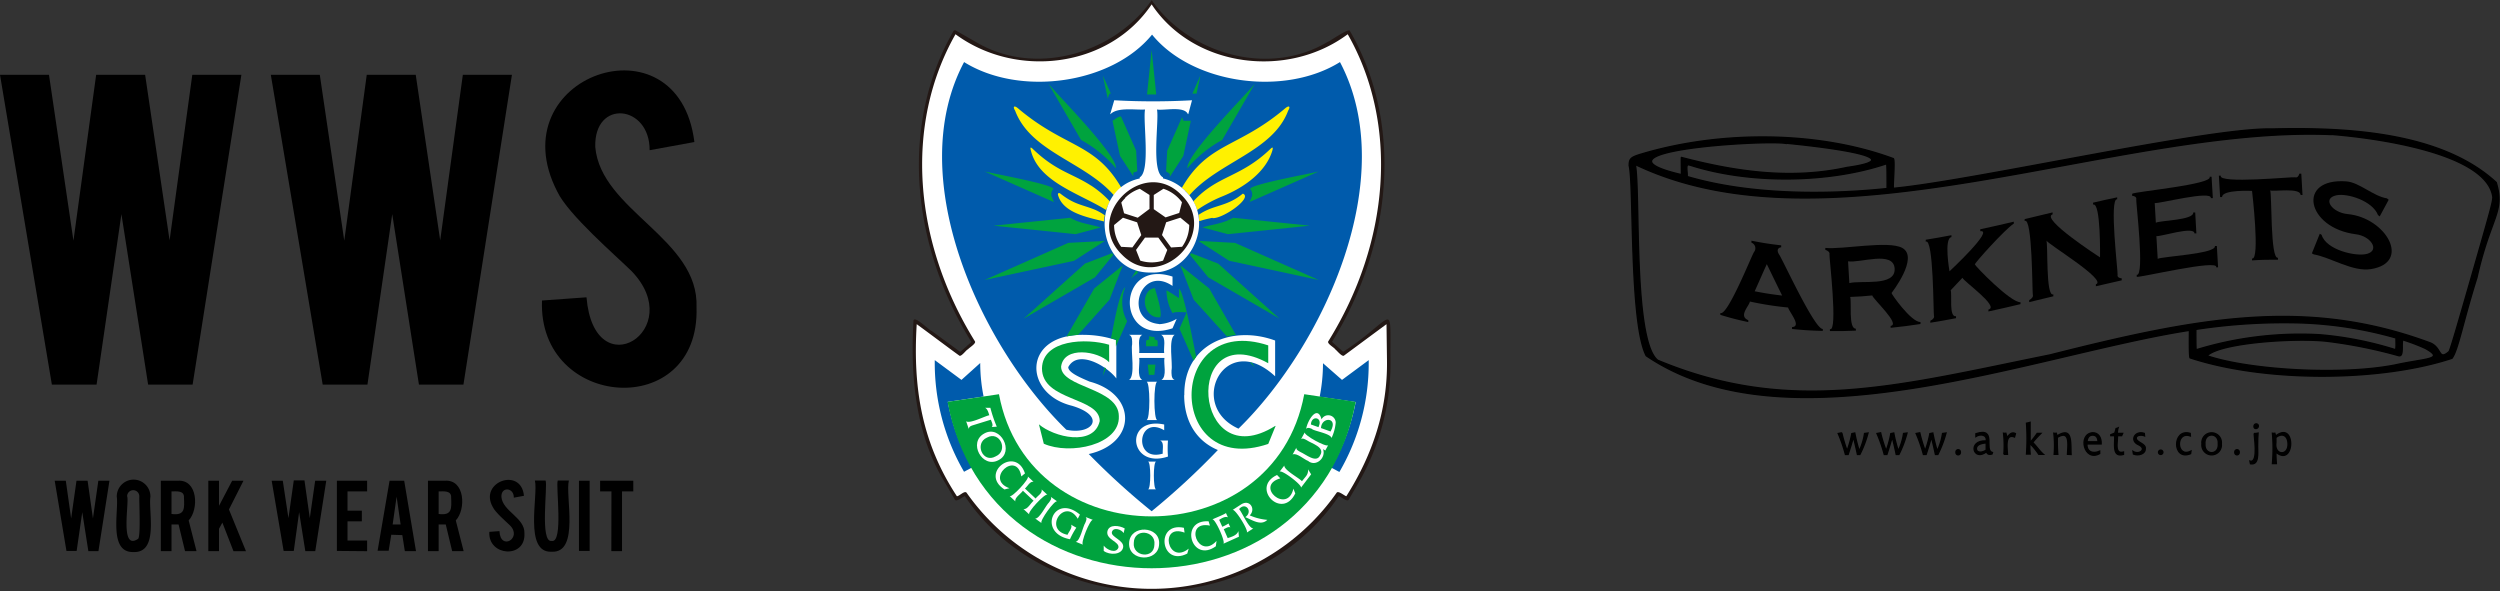 <svg xmlns="http://www.w3.org/2000/svg" viewBox="0 0 468.03 110.67"><rect x="0" y="0" width="468.03" height="110.67" fill="#333333" stroke="none"/><defs><style>.cls-1{fill:#231815;}.cls-2{fill:#fff;}.cls-3{fill:#005bac;}.cls-4{fill:#00a33e;}.cls-5{fill:#fff100;}.cls-6{stroke:#000;stroke-width:0.26px;}</style></defs><g id="レイヤー_2" data-name="レイヤー 2"><g id="レイヤー_1-2" data-name="レイヤー 1"><path class="cls-1" d="M260.32,67.44c-.11-11.69,1.11-8.06-8.86-1.58L249.37,64C261,45.18,262.53,22.8,252.73,5.81c-.11-.71-3.88,2-4.12,2-11.15,6.69-26,2.26-33-7.78-7,10-21.88,14.46-33,7.78l-3.67-2.1a.33.33,0,0,0-.45.13c-9.79,17-8.29,39.36,3.36,58.18-.67.61-1.28,1.15-2.09,1.87-1.29-1-4-2.93-5.29-3.9-.6-.2-3.37-3.09-3.46-1.91-.6,10.36.38,21.35,5.93,30.32l1.82,3.13c.26.56,1.57-.61,1.87-.64,16,23.75,54,23.75,70,0,.32,0,1.61,1.2,1.87.64l1.82-3.13A44.65,44.65,0,0,0,260.32,67.44Z"/><path class="cls-2" d="M259.66,67.45c0-.09-.09-6.67-.09-6.76-2.72,2-5.85,4.33-7.93,5.86-.36.37-1.41-1-1.67-1.15-.13-.31-1.61-1.07-1.29-1.51,11.56-18.59,13.22-40.67,3.63-57.48C240.94,14.88,223.43,12.6,215.6.82c-7.94,11.85-25.29,14-36.72,5.59-9.6,16.91-7.93,38.83,3.63,57.48.32.41-1.15,1.25-1.29,1.51-.27,0-1.3,1.54-1.66,1.15-1.65-1.18-6.23-4.63-7.94-5.86-.74,12.06,1,22.29,7.52,32.21.46,0,1.44-1.13,1.82-.65a42.34,42.34,0,0,0,69.27,0c.3-.47,1.5.6,1.82.65C257,85.07,259.79,76.7,259.66,67.45Z"/><path class="cls-3" d="M184.14,74.23a31.67,31.67,0,0,1-.63-6.27L180,71.12l-5-3.7a40.54,40.54,0,0,0,5.48,20.9l1.55-.83a38.82,38.82,0,0,1-4.6-12.26Z"/><path class="cls-3" d="M256.24,67.91c0-.16,0-.33,0-.49l-5,3.7L247.68,68a32.44,32.44,0,0,1-.62,6.27l6.74,1a38.82,38.82,0,0,1-4.6,12.26l1.55.83a40.46,40.46,0,0,0,5.49-20.41"/><path class="cls-4" d="M247.06,74.23l-2.89-.43c-5.66,30.5-51.49,30.49-57.15,0l-9.63,1.43c7.72,41.55,68.7,41.53,76.41,0Z"/><path class="cls-2" d="M182.15,79.61c-.41.14-.7.23-.79.69h0l-.49-1.44h0c.67.54,3.58-1,4.34-1.12-.16-.47-.31-1.16-.8-1.4v0l1,0a24.58,24.58,0,0,0,1.2,3.54l-.95.06v0c.38-.33-.06-1-.15-1.37Z"/><path class="cls-2" d="M186.94,86.14c-3.05,1.67-5.78-3.35-2.65-5,3-1.67,5.71,3.46,2.65,5m-2.18-4.21c-2.38,1.06-.79,4.88,1.64,3.51,2.47-1.07.78-4.88-1.64-3.51"/><path class="cls-2" d="M191.2,89.19c-.82-5-6.95.52-2.22,2.21l-.94.23c-4.75-3.06,2.11-8.27,3.85-3Z"/><path class="cls-2" d="M191.5,91.87c-.34.54-1.61,1.3-1.41,2v0l-1.07-1v0c.41.36,3.79-3.28,3.4-3.67h0l1.07,1h0c-.66-.16-1.16.9-1.61,1.25l2,1.88c.32-.48,1.34-1,1.12-1.7v0l1.08,1h0c-.43-.34-3.76,3.25-3.4,3.67v0l-1.08-1,0,0c.73.17,1.39-1.17,1.9-1.55Z"/><path class="cls-2" d="M196.38,94.07c.2-.29.57-.71.34-1.06v0l1.18.85v0c-.48-.26-3.31,3.67-2.92,4.06h0l-1.18-.84v0C194.64,97.12,195.82,94.57,196.38,94.07Z"/><path class="cls-2" d="M201.77,97.12h0c-2.45-4.11-6.6,2.06-1.91,3,.18-.5,1-1.37.64-1.9v0l1,.57a15,15,0,0,0-1.19,2.16c-6.2-1.15-3-8.72,1.86-4.61Z"/><path class="cls-2" d="M203.17,97.9c.13-.33.39-.83.08-1.11v0l1.35.54v0c-.53-.14-2.34,4.35-1.86,4.64v0l-1.35-.54v0C202.22,101.28,202.75,98.52,203.17,97.9Z"/><path class="cls-2" d="M210.36,99.8c-.4-.66-1.87-1.21-2.19-.23s2.37,1.54,2.09,2.93-2.53,1.47-3.63.64l0-1c.55.77,2.25,1.58,2.75.4.24-1.17-2.38-1.49-2.06-3.08.31-1.37,2.25-1.09,3.24-.53Z"/><path class="cls-2" d="M217,101.84c-.08,3.48-5.8,3.33-5.62-.19s5.86-3.21,5.62.19m-4.74-.22c-.28,2.59,3.83,3.13,3.86.33.31-2.67-3.83-3.11-3.86-.33"/><path class="cls-2" d="M221.76,99.71c-4.83-1.76-3.16,6.18.78,3l-.27.93c-5,2.56-6.08-6-.63-4.83Z"/><path class="cls-2" d="M226.51,98.4c-5-1-2.18,6.59,1.24,2.87l-.13,1c-4.59,3.29-6.92-5-1.36-4.68Z"/><path class="cls-2" d="M229.84,100.74c.74-.24,1.73-.51,2-1.32h0l.1,1.06-2.92,1.32v0c.49-.26-1.53-4.74-2.06-4.56v0c.22-.12,2.43-1,2.55-1.2h0l.37.81h0c-.56-.24-1.17.2-1.64.47l.59,1.3A8.08,8.08,0,0,0,230,98l.33.74h0c-.36-.22-.88.21-1.23.32Z"/><path class="cls-2" d="M232.28,94.48c1.68-1.15,2.89.85,1.68,2a10.1,10.1,0,0,0,3.3.84c-1.2,1.2-2.89,0-4.13-.51,1.5-1,.08-2.94-1.16-1.5.55.56,1.8,3.63,2.67,3.62v0l-1.24.78v0c.46-.28-2.18-4.52-2.65-4.24l0,0Z"/><path class="cls-2" d="M239.69,89.55c-4.92,1.42,1.35,6.82,2.45,1.93l.35.9c-2.47,5.08-8.46-1.09-3.42-3.46Z"/><path class="cls-2" d="M244.44,89.23a1.86,1.86,0,0,0,.45-1.36l0,0,.57.93-1.91,2.51,0,0c.31-.45-3.59-3.44-4-3h0l.89-1.16h0c-.07.86,2.8,2.35,3.3,2.94Z"/><path class="cls-2" d="M247.69,84.08c.62,1.64-1.36,3.42-2.82,2.2-.67-.22-2.17-1.59-2.88-1.19l0,0,.7-1.27h0c-.05.4.46.63.76.8,1,.43,3,2.16,3.69.63,1-1.55-1.6-2.21-2.49-2.83-.3-.16-.77-.47-1.08-.2h0l.7-1.28h0c-.23.51,4.06,2.86,4.38,2.4h0l-.54,1Z"/><path class="cls-2" d="M245.63,80.3c-.32-.12-.83-.36-1.1,0h0c.22-1.52,2.1-4.66,2.88-1.79a1.4,1.4,0,0,1,2.65.6,8.51,8.51,0,0,1-.78,2.89h0c-.19-.82-3-1.25-3.61-1.64m3.71-.22c.76-2.08-2-2-2.07,0l1.79.64.28-.61m-2.46-.44c.68-1.66-1.42-2-1.5-.26l1.42.5Z"/><path class="cls-3" d="M221.72,74c-.15-9.58,8.89-13.22,17-10.25v6.7c-9.38-8.75-16.59,5.44-6.86,9.8,15.94-15.57,30.44-47,19-68.63-10.48,6.53-27.66,4.11-35.18-5.14-7.53,9.25-24.71,11.67-35.19,5.14-11.53,21.7,3.15,53.26,19.14,68.83,4.83,1.06,7.65-2.51,1.07-4.48-9.24-2.26-9.28-13.54,2.35-13.28a19.24,19.24,0,0,1,5.94,1v7.16c-1.68-2.27-7.17-5.54-9-2.12,0,1,2.14,1.92,4,2.71,8.87,2.34,8.9,11.53-.16,13.56A135.34,135.34,0,0,0,215.6,95.71,136.23,136.23,0,0,0,228,84.25c-4.15-1.74-6.31-5.52-6.31-10.3"/><polygon class="cls-4" points="215.6 9.37 214.74 17.68 216.46 17.68 215.6 9.37"/><path class="cls-4" d="M212.17,32.33l.74-.28-.21-3.84-2.84-6.41c-.76.06-1,.53-1.59.81l1.41,6.58L212.17,33Z"/><path class="cls-4" d="M207.4,18.42c.08-.14.19-1.09.57-.89l-1.52-3.42.94,4.36Z"/><path class="cls-4" d="M196.27,15.65l6.11,10.55a23.06,23.06,0,0,1,6.53,5.3C209.18,29,197.74,17.54,196.27,15.65Z"/><polygon class="cls-4" points="224.74 14.11 223.23 17.52 224.01 17.52 224.74 14.11"/><path class="cls-4" d="M219,32.54v.57l2.53-3.92,1.41-6.58c-.33,0-1,0-1.38,0l-.27-.66-2.78,6.28-.21,3.86a4.51,4.51,0,0,1,.7.47"/><path class="cls-4" d="M234.31,36.88a5,5,0,0,1-.4.95l13-5.74c-.61.23-13,2.43-12.86,3.3a1.54,1.54,0,0,1,.3,1.49"/><path class="cls-4" d="M230.85,40.77C229,41.86,227,42,225.12,42.58l4.72,1.26,15.35-1.59Z"/><path class="cls-4" d="M222.28,31.52a23,23,0,0,1,6.53-5.32l6.12-10.55C233.39,17.62,222.05,28.92,222.28,31.52Z"/><path class="cls-4" d="M196.88,36.88a1.54,1.54,0,0,1,.31-1.49c.17-.86-12.29-3.08-12.87-3.3l13,5.75a6.26,6.26,0,0,1-.4-1"/><path class="cls-4" d="M234.39,67.93l-.4-.11.94,1Z"/><path class="cls-4" d="M221,49.7l2.47,6.4L229.7,63a12.8,12.8,0,0,1,1.68-.29l-5-8.71Z"/><path class="cls-4" d="M223,47.4l-.23.31,3.41,4.2,13.35,7.74-11.48-10.3Z"/><path class="cls-4" d="M220.72,54.1v1.71c-.31-.19-2-1.33-2.34-1.45a8.74,8.74,0,0,0,1.15,4.28c.41-.37,2.11-.13,2.63-.19l-1.35,3.08,2.64,6c.16-.25.33-.49.51-.73C223.71,66,221.59,54.15,220.72,54.1Z"/><polygon class="cls-4" points="224.35 45.1 230.11 48.82 246.87 52.42 231.2 45.47 224.35 45.1"/><path class="cls-4" d="M216.13,63.51v-.4a8.36,8.36,0,0,1-1-.17v.6l-.56.21a9.73,9.73,0,0,0,0,1.08h2.13a4.86,4.86,0,0,0,0-1.08,4.31,4.31,0,0,1-.56-.24"/><polygon class="cls-4" points="215.08 70.18 216.11 70.18 216.31 68.26 214.88 68.26 215.08 70.18"/><path class="cls-4" d="M215,54.54c-1.53,1.74-.31,5.18,2.2,4.85.45-.92-.74-4.51-1-5.45a2.17,2.17,0,0,0-1.24.6"/><path class="cls-4" d="M207.72,56.1l2.46-6.4L204.86,54,199.67,63a15.32,15.32,0,0,1,2.14-.3Z"/><path class="cls-4" d="M203.13,49.34,191.65,59.65,205,51.91l3.42-4.2-.24-.31Z"/><polygon class="cls-4" points="206.84 45.1 199.99 45.47 184.32 52.42 201.08 48.82 206.84 45.1"/><path class="cls-4" d="M206.07,42.58c-1.86-.58-3.89-.72-5.73-1.81L186,42.25l15.35,1.59Z"/><path class="cls-4" d="M211.7,52.2A5.69,5.69,0,0,1,213,51.14l0-.32-.34-.11Z"/><polygon class="cls-4" points="206.45 70.4 207.07 69 206.8 68.75 206.45 70.4"/><path class="cls-4" d="M208.91,63.59v1.27l2.1-4.74a7.23,7.23,0,0,1-.33-6.35c-1.21.79-2.35,8.24-2.71,9.55Z"/><path class="cls-4" d="M207.65,67.82c-2.08-2.12-8.47-3.1-9,.81,0,4,10.81,3.93,10.81,9.3.22,5.36-9.14,7.32-14.05,5.14l-.91-3.63c2.77,2.39,10.26,4.23,11.38-.61,0-4.53-10.81-3.72-10.81-9.88.12-5.39,8.3-5.7,12.57-4.41Z"/><path class="cls-4" d="M237.43,68c-16.09-8.86-14.17,21.43,1.3,11.74h.08l-1.38,3.37c-19.15,6.48-19.13-24.75,0-18.45Z"/><path class="cls-5" d="M222.65,36.58c5.43-6.28,15.68-8.21,18.51-15.87.48-.78.17-1.05-.58-.41-8.82,7.47-14.41,6.36-19.32,14.86a8.12,8.12,0,0,1,1.39,1.42"/><path class="cls-5" d="M228.75,36.8c4.38-1.76,8.27-4.73,9.43-8.55.18-.62.13-.82-.32-.39-5.65,5.45-10,4.94-14.46,9.85a8.86,8.86,0,0,1,.71,1.61,24.28,24.28,0,0,1,4.64-2.52"/><path class="cls-5" d="M227,40.83c1.92.18,7.64-3.85,5.67-4.58-3.12,2.56-5.46,2-8.31,4a9,9,0,0,1,.14,1.16,19,19,0,0,1,2.5-.63"/><path class="cls-5" d="M209.94,35.17c-4.92-8.52-10.5-7.4-19.33-14.87-.75-.64-1.06-.37-.57.41,2.92,7.77,13,9.54,18.51,15.87a8.83,8.83,0,0,1,1.39-1.41"/><path class="cls-5" d="M204.23,34.73c-3.57-2.31-6.51-2.65-10.89-6.86-.46-.44-.51-.24-.33.38,1.49,5.85,9.14,8,14.08,11.07a8.81,8.81,0,0,1,.7-1.6,18.34,18.34,0,0,0-3.56-3"/><path class="cls-5" d="M204.67,39.14c-2.27-.86-3.65-.93-6.15-2.89-.27-.21-.55-.09-.44.28.92,3.3,5.48,4.15,8.6,4.93a10.62,10.62,0,0,1,.15-1.15,9.77,9.77,0,0,0-2.16-1.17"/><path class="cls-2" d="M217,60.66c-6.87-.64-3.58-11.29,2.51-7.13V51.78c-10.62-3.46-10.7,13.22,0,9.68l.78-1.77a7.24,7.24,0,0,1-3.29,1"/><path class="cls-2" d="M217.38,62.68c1,.55.41,2.44.57,3.4h-4.68c.15-1-.43-2.85.57-3.4v0h-2.46v0c.66.25.57,1.19.57,1.78-.27,1.26.64,5.89-.57,6.67v0h2.46v0c-1.08-.64-.38-3.06-.57-4.12H218c-.2,1.06.52,3.47-.57,4.12v0h2.47v0c-.66-.25-.58-1.19-.58-1.78.27-1.26-.65-5.89.58-6.67v0h-2.47Z"/><path class="cls-2" d="M214.6,78.64v0h2.09v0c-.75.18-.77-7.32,0-7.18v0H214.6v0c.76-.2.77,7.35,0,7.18"/><path class="cls-2" d="M217.26,82.52c.73.33.33,1.76.43,2.4-5.6,1.7-4.77-7.34.26-4.37h0V79.47c-7.59-1.57-6.6,8.45.71,6a18.78,18.78,0,0,1,0-3h-1.43Z"/><path class="cls-2" d="M214.92,86.42c.56,0,.57,5.17,0,5.19v0h1.51v0c-.55,0-.56-5.14,0-5.19v0h-1.51Z"/><path class="cls-2" d="M221.92,35.75a8.86,8.86,0,0,0-4.19-2.35v-.2c-2.28-1.11-.69-10.66-1.13-12.7,1.32.24,5.1-.71,5.79.87h.07l.7-2.6a131,131,0,0,1-14.56,0l-.76,2.6h.06c1.33-1.37,4.77-.74,6.47-.87-.44,2.08,1.07,11.52-1,12.7v.21c-9.95,2.17-8.1,17.9,2.19,17.61,7.72.28,12-10,6.32-15.27"/><path class="cls-1" d="M221.17,36.5c-7.13-7.34-18.49,4-11.15,11.15,7.12,7.35,18.5-4,11.15-11.15m-5.17,0,1.81-1.16a7,7,0,0,1,3.47,2.53l-.52,2-2.55.83L216,39.16Zm-5.38.55a7,7,0,0,1,2.76-1.71l1.82,1.16v2.61L213,40.76l-2.56-.83-.52-2a6.14,6.14,0,0,1,.71-.82m-.73,9.1a7,7,0,0,1-1.33-4.08l1.66-1.37,2.65.86.78,2.39L212,46.32Zm7.84,2.58a7,7,0,0,1-4.27,0l-.79-2,1.68-2.31h2.49l1.68,2.31Zm1.5-2.46L217.54,44l.78-2.39,2.66-.86,1.66,1.37a7,7,0,0,1-1.34,4.08Z"/><path class="cls-6" d="M425,24.14c-12.41-.09-55.64,9.71-70.55,11.12-.06-1.07.37-5.69-.05-5.58-14-5.17-32.13-5.26-46.84-.92-2.27.66-2.55.91-2.55,2.25.89,3.62,0,29.45,3.18,35.58,26.53,18.09,72.81-.26,101.7-4.75,0,.89-.08,5.22.15,5.16,14.12,4.63,35.73,4.47,49,.07,1.16-1.55,2-6.58,4.68-15.12,2.55-11.4,5.3-12.17,3.6-17.79-10.26-9.46-28.07-10.38-42.34-10Zm11.21,1c8,.61,29.42,3.39,30.49,11.78-.05,1-.36,2.14-4,14.82-2.61,9.1-4,13.88-4.21,14.09-2.11,1.83-1.23-.89-3.76-1.72-23.14-8.53-43.52-4.6-70.95,2.34-28.35,5.73-48.54,11.38-73.44,1-4.66-3.67-3.21-31.91-4.2-36.65C342.47,48.19,396.32,23.61,436.24,25.18Zm-102,1.65c4,.38,25.48,2.62,11.58,4.56-10.25,2.25-20.46.9-31-1.87-.06-.14,0,2.66,0,3.22C296.06,28.31,329.83,26.18,334.24,26.83Zm-17.89,4.1c11.22,3.63,26.18,3.39,36.88-.24.11.18.09,3.8.09,4.65-12,1.25-26.11,1.11-37.45-2.25C316,32.5,315.39,30.4,316.35,30.93ZM430.72,60.45a73.58,73.58,0,0,1,17.85,2.82c-.06.33.13,2.49-.21,2.17a65,65,0,0,0-14.07-2.77,66.31,66.31,0,0,0-23.14,2.82c-.07-.15-.07-3.13-.06-3.83A109.06,109.06,0,0,1,430.72,60.45Zm5.09,3.46a90.63,90.63,0,0,1,13.34,2.7c.37,0,.58-.2.58-1.57a9,9,0,0,1,.07-1.43,36.84,36.84,0,0,1,4.27,1.62c3.72,2.09.15,1.82-5.6,3.08-9.91,2-27.34,1-35.28-1.7C415.63,64.13,430,63.2,435.81,63.91Z"/><path class="cls-6" d="M345.8,84.39a19.55,19.55,0,0,0,.89-3.21l.54-.11a29.69,29.69,0,0,0,.84,3.35,11.24,11.24,0,0,0,1-3.26l.64-.09a20.24,20.24,0,0,1-1.52,4h-.45c-.23-1.06-.48-2.15-.75-3.26-.29,1-.61,2.1-1,3.26h-.5a29,29,0,0,0-1.35-3.91l.66-.13A28.57,28.57,0,0,0,345.8,84.39Z"/><path class="cls-6" d="M353.11,84.39a18.4,18.4,0,0,0,.88-3.21l.54-.11c.18,1,.46,2.07.84,3.35a10.94,10.94,0,0,0,1-3.26l.64-.09a20.13,20.13,0,0,1-1.51,4H355c-.22-1.06-.47-2.15-.75-3.26-.29,1-.61,2.1-1,3.26h-.49a28.71,28.71,0,0,0-1.36-3.91l.67-.13A25.06,25.06,0,0,0,353.11,84.39Z"/><path class="cls-6" d="M360.41,84.39a19.55,19.55,0,0,0,.89-3.21l.54-.11a31.71,31.71,0,0,0,.83,3.35,11.26,11.26,0,0,0,1-3.26l.64-.09a20.88,20.88,0,0,1-1.52,4h-.45c-.23-1.06-.48-2.15-.75-3.26-.29,1-.61,2.1-1,3.26h-.5a28.71,28.71,0,0,0-1.36-3.91l.67-.13A26.7,26.7,0,0,0,360.41,84.39Z"/><path class="cls-6" d="M367,84.67a.41.41,0,1,1-.81,0A.41.41,0,1,1,367,84.67Z"/><path class="cls-6" d="M372.92,85c-.43.13-.92.07-1-.45-2.49,2-3.68-2.19-.07-2,.2-1.23-1.16-1.35-1.93-.84l0-.51c4-1.29,1.39,3.11,3.09,3.52ZM370,84c.05.95,1.27.71,1.85.25,0-.29,0-.93,0-1.34C370.63,83,370,83.37,370,84Z"/><path class="cls-6" d="M376.87,81.06a.94.94,0,0,1,.44.12l-.17.63c-1.82-.71-1.38,2-1.32,3.24h-.67a20.69,20.69,0,0,0-.06-3.94,1.25,1.25,0,0,0,.43,0l.23.83C376.15,81.34,376.51,81.06,376.87,81.06Z"/><path class="cls-6" d="M381.39,81.14h.68c-.45.46-1,1-1.53,1.7.69.67,1.24,1.54,2,2.21h-.86A12.42,12.42,0,0,0,380,83a15.78,15.78,0,0,0,.07,2h-.68a42.93,42.93,0,0,0,0-5.77,5.28,5.28,0,0,0,.66-.16c0,1.16,0,2.52,0,3.78A16.84,16.84,0,0,0,381.39,81.14Z"/><path class="cls-6" d="M387.06,85.05c.06-1.66.56-4.67-1.9-3.17a30.92,30.92,0,0,0,.08,3.17h-.67a20.69,20.69,0,0,0-.06-3.94,1.29,1.29,0,0,0,.44,0l.15.51c2.93-1.86,2.52,1.18,2.63,3.46Z"/><path class="cls-6" d="M390.69,83.11c-.06,1.6,1.24,1.88,2.39,1.36l0,.44c-2.93,1.66-4.17-3.71-1.28-3.89,1,0,1.61.83,1.56,2.09Zm1.07-1.66c-.61,0-1,.44-1.05,1.26h2.07C392.76,81.88,392.42,81.45,391.76,81.45Z"/><path class="cls-6" d="M396.38,81.14h1l-.18.41h-.8c.12,1-.66,3.57,1.14,3.08l0,.43c-2.2.64-1.55-2-1.65-3.51h-.72v-.16l.75-.31.25-.85a1.38,1.38,0,0,0,.36-.12C396.42,80.47,396.4,80.81,396.38,81.14Z"/><path class="cls-6" d="M401.48,81.59c-.56-.24-1.6-.17-1.56.47.07.8,1.86,1,1.69,1.94.05,1-1.29,1.37-2.2,1l-.08-.49c1.19.75,2.71-.5,1-1.27s-.6-2.7,1.1-2.1Z"/><path class="cls-6" d="M404.91,84.67a.4.4,0,1,1-.8,0A.4.4,0,1,1,404.91,84.67Z"/><path class="cls-6" d="M410.06,81.61c-2.85-1-2.66,4.28.11,2.84l-.07.48c-3.47,1.44-3.45-4.83-.07-3.79Z"/><path class="cls-6" d="M415.85,83.09a1.82,1.82,0,1,1-3.61,0A1.82,1.82,0,1,1,415.85,83.09Zm-3.06,0c-.15,2.21,2.67,2.21,2.5,0C415.46,80.88,412.63,80.89,412.79,83.09Z"/><path class="cls-6" d="M419.2,84.67a.41.41,0,1,1-.81,0A.41.41,0,1,1,419.2,84.67Z"/><path class="cls-6" d="M422.65,83.56c0,1.4.29,3.52-1.33,3.26l-.1-.49c1.72.5.66-5.17.82-5.17s.47,0,.69-.06C422.68,81.65,422.65,82.47,422.65,83.56Zm.14-3.8c0,.53-.83.68-.82.06S422.81,79.23,422.79,79.76Z"/><path class="cls-6" d="M426.16,86.79h-.73a32.7,32.7,0,0,0,0-5.68,1.29,1.29,0,0,0,.44,0l.16.53c3.85-3.08,3.62,6,.05,3C426.06,85.26,426.1,86,426.16,86.79Zm-.09-3.93c-.33,2.42,2.32,2.56,2.28.3,0-1.71-1.17-2.17-2.28-1.25Z"/><path d="M334.75,57.57a59.58,59.58,0,0,1-7.15-1.12c-.14.86-2.19,2.72-.3,3.49l0,.36c-2.09-.45-3.13-.72-5.23-1.35l0-.36c1.32.68,5.87-10.79,6.31-11.42a1.11,1.11,0,0,0-.49-1.74l0-.37c2.24.44,3.35.61,5.57.87l0,.36c-.83.13-.76.8-.38,1.37.75,1.12,6.64,14,8.17,13.93l0,.36c-2.3-.06-3.45-.13-5.76-.36l0-.36C337.35,61.13,335,58.45,334.75,57.57Zm-1.11-2.24c-1.15-2.33-1.72-3.51-2.87-5.88-.91,2-1.36,3.06-2.27,5.08C330.56,54.93,331.59,55.09,333.64,55.33Z"/><path d="M346.37,55.59c.32.73-.37,6,1.07,5.94l0,.37c-1.94.08-2.91.1-4.86.08l0-.37c1.56.65-.17-13.64-.08-14s-.26-.68-.78-.84l0-.36c3.23.34,11.78-1.42,14.4,0,3.23,1.77-2,8.44-2,8.44-.05.17,3.66,5.47,5.42,5.44l0,.37c-2.23.33-3.35.48-5.59.71l0-.36c1.93-.26-3.29-5-3.44-5.7C348.85,55.48,348,55.53,346.37,55.59ZM346.22,53c2.18-.58,8.67.72,8.48-2.71s-6.49-1-8.72-1.37C346.08,50.58,346.12,51.4,346.22,53Z"/><path d="M367.4,52c-.88.94-1.32,1.41-2.21,2.34.3.71-.38,5.1,1,4.86l0,.37c-1.92.36-2.88.54-4.81.85l0-.37c.5-.23.8-.61.68-.94s-.06-14.69-1.54-13.86l0-.37c1.93-.31,2.89-.48,4.81-.85l0,.36c-1.45.23-.36,6.4-.36,6.4s8.49-7.9,5.76-7.5l0-.37c2.51-.54,3.77-.83,6.28-1.42l0,.36c-1.67,1.08-7.32,7.36-7.29,7.64s6.68,7.16,8.54,7.08l0,.36c-2.4.57-3.6.85-6,1.37l0-.36C374.43,57.43,367.51,52.6,367.4,52Z"/><path d="M383.1,45c.35.59-.16,10.72,1.31,10.1l0,.37-4.52,1.09,0-.37c.5-.27.8-.68.68-1s-.06-14.75-1.53-13.81l0-.36,5.23-1.26,0,.37c-2.4.78,8.88,8.05,8.88,8.05s.17-10.46-1.3-9.87l0-.37c1.8-.42,2.71-.63,4.51-1l0,.37c-1.54-.3.18,13.74.08,14.13s.26.64.77.67l0,.37c-1.93.43-2.9.65-4.84,1.11l0-.37C394.68,52.48,383.11,45.54,383.1,45Z"/><path d="M403.7,44.2l.25,4.26c.62-.44,11.08-.93,10.7-2.41l.37,0c.09,1.6.14,2.41.23,4l-.36,0c.63-1.61-14.48,2-14.87,1.77l0-.37c1.54.31-.18-13.73-.09-14.12s-.26-.64-.77-.68l0-.37c.43-.41,15.24-1.74,14.51-3.19l.36,0c.1,1.61.14,2.41.24,4l-.37,0c.22-1.53-9.9,1.12-10.51.92l.21,3.69c.72-.44,7.17-.46,7-1.93l.37,0c.09,1.57.13,2.36.22,3.93l-.36,0C410.81,42.25,404.42,44.36,403.7,44.2Z"/><path d="M425,35.65c.35.57,0,13,1.46,12.6l0,.37c-1.94,0-2.91,0-4.85.13l0-.36c1.54.39,0-12.65,0-12.65S416,35.45,416,36.89l-.37,0c-.09-1.6-.14-2.41-.23-4l.36,0c-.51,1.58,13.54.17,13.91.3s.67-.18.8-.68l.36,0c.1,1.61.14,2.41.23,4l-.36,0C430.66,35.07,425.77,35.91,425,35.65Z"/><path d="M447.19,37.4c-.67,1.24-1,1.86-1.68,3.12l-.33-.27c-1-2.63-5.7-4.12-7.77-3.69-2.75.58-.84,3.24,2.11,3.52,7.16.67,12,9.06,4.36,10.3-3.45.55-7.47-2.17-10.73-2.76l-.34-.19c.59-1.48.89-2.21,1.48-3.67l.34.2c.85,2.84,6.47,4.14,8.53,3.56,2.41-.69.67-3.32-2.1-3.66-9.29-1.17-11.17-10.62-1.76-9.9,2.4.19,5.08,2.81,7.56,3.17Z"/><path d="M36,14h9.19L36.06,72H27.73l-5-31.91L18.08,72H9.71L0,14H9.17l4.58,31.06L18,14h9.17l4.58,31Z"/><path d="M86.65,14h9.19L86.76,72H78.43l-5-31.91L68.79,72H60.41L50.7,14h9.17l4.58,31.06L68.66,14h9.17l4.58,31Z"/><path d="M130.4,57.56c.65,21.34-29.73,19.11-28.93-1.3l8.33-.6c1.44,17.13,19,6.1,8.47-4.87-2.93-2.89-11.9-10.6-13.94-14.92C93.17,14.22,127,2.44,130,26.59l-8.38,1.53c.05-8.52-10.43-9.64-10.18-.61C112.47,39.43,130.92,44.68,130.4,57.56Z"/><path d="M18.41,90h2.08l-2.06,13.18H16.54L15.4,95.89l-1.05,7.25H12.44L10.24,90h2.08l1,7.06,1-7.06H16.4l1,7.06Z"/><path d="M25,89.79A3.16,3.16,0,0,1,28.16,93c-.4,2.7,1.6,10.51-3.15,10.35-4.75.16-2.75-7.66-3.15-10.35A3.16,3.16,0,0,1,25,89.79Zm1.08,3.12a1.14,1.14,0,0,0-2.28,0c.46,1.06-1.43,10.25,2,8C26.42,100.8,26,93.4,26.09,92.91Z"/><path d="M33.26,90c3.8-.3,4,5.37,2.06,7.43l1.47,5.75H34.64l-1.21-5H32.11v5h-2V90Zm1.18,3.18C34.55,91.77,33,92,32.11,92v4.22C34.69,96.57,34.52,95.14,34.44,93.14Z"/><path d="M41,99v4.18H39V90h2v4.7L43.46,90h2.12l-2.72,5.38,3.19,7.81H43.71l-2.08-5.35Z"/><path d="M59,90h2.08l-2.06,13.18H57.16L56,95.89,55,103.14h-1.9L50.86,90h2.08L54,97l1-7.06H57l1,7.06Z"/><path d="M63.07,103.14V90h5.66v2H65.06v3.6h2.68v2H65.06v3.59h3.67v2Z"/><path d="M73.25,100.11l-.49,3H70.69L72.93,90h2.74l2.21,13.18H75.79l-.47-3Zm1-7.13-.74,5.2H75Z"/><path d="M83.27,90c3.8-.3,4,5.37,2.06,7.43l1.47,5.75H84.65l-1.2-5H82.12v5h-2V90Zm1.19,3.18C84.56,91.77,83,92,82.12,92v4.22C84.7,96.57,84.53,95.14,84.46,93.14Z"/><path d="M98.18,99.86c.25,4.8-6.86,4.3-6.57-.29l1.89-.14c.18,3.81,4.4,1.27,1.93-1.11-.67-.65-2.71-2.4-3.17-3.39-2.69-4.73,5.33-7.57,5.83-2.11l-1.9.35c.07-1.91-2.42-2.15-2.32-.13C94.11,95.74,98.31,96.94,98.18,99.86Z"/><path d="M103.29,103.29c-5.29.28-2.48-10.56-3.15-13.33h2c.43,1-1.13,11.72,1.15,11.31,2.24.44.71-10.38,1.13-11.31h2.08C105.78,92.77,108.59,103.56,103.29,103.29Z"/><path d="M110.39,103.14h-2V90h2Z"/><path d="M114.47,92h-2.12V90h6.21v2h-2.11v11.18h-2Z"/></g></g></svg>